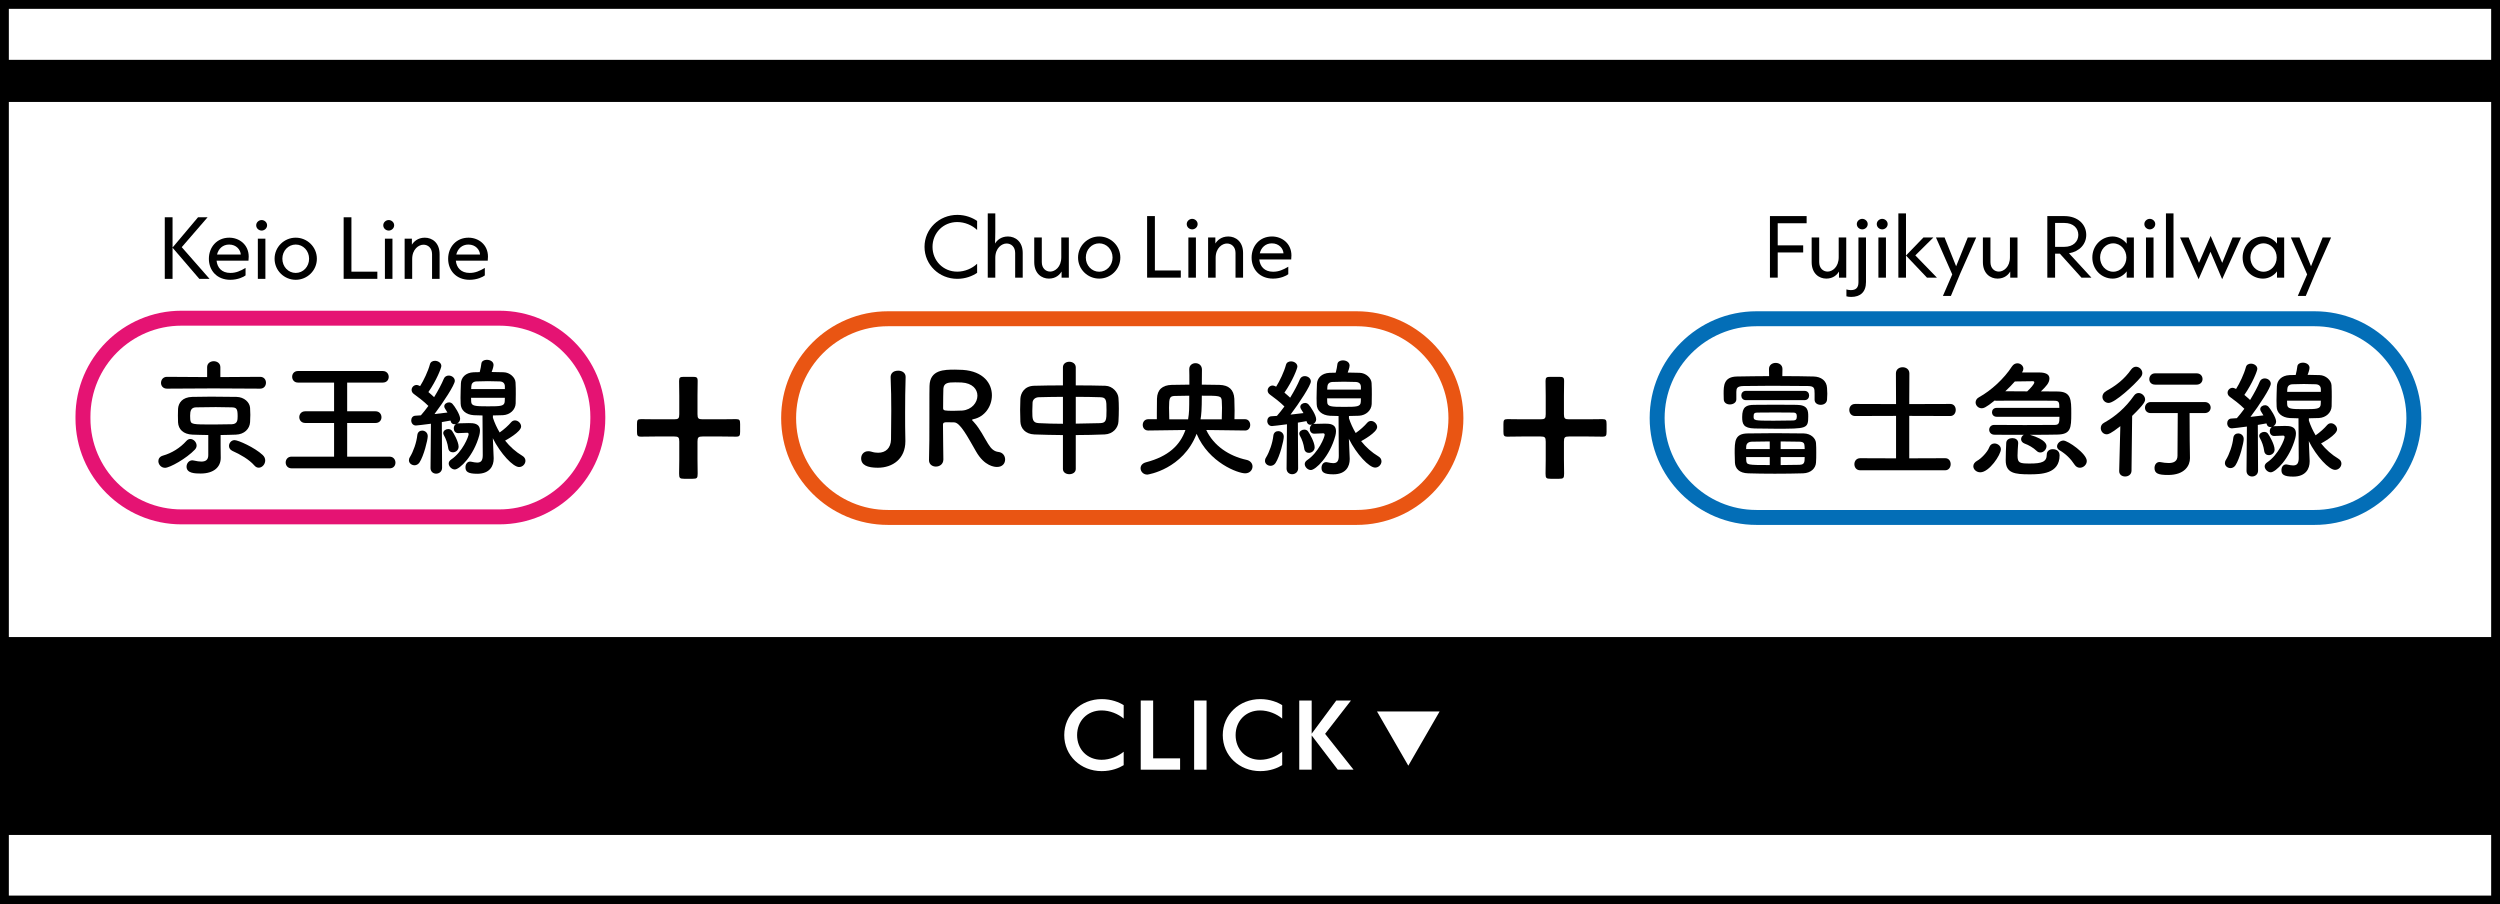<?xml version="1.0" encoding="utf-8"?>
<!-- Generator: Adobe Illustrator 29.6.0, SVG Export Plug-In . SVG Version: 9.03 Build 0)  -->
<svg version="1.1" id="レイヤー_1" xmlns="http://www.w3.org/2000/svg" xmlns:xlink="http://www.w3.org/1999/xlink" x="0px"
	 y="0px" viewBox="0 0 334.462 120.998" style="enable-background:new 0 0 334.462 120.998;" xml:space="preserve">
<rect x="0" y="0" width="334.462" height="120.998" fill="#333333" stroke="none"/>
<style type="text/css">
	.ドロップシャドウ{fill:none;}
	.角を丸くする_x0020_2_x0020_pt{fill:#FFFFFF;stroke:#231815;stroke-miterlimit:10;}
	.ライブ反射_x0020_X{fill:none;}
	.ベベルソフト{fill:url(#SVGID_1_);}
	.夕暮れ{fill:#FFFFFF;}
	.木の葉_GS{fill:#FFE100;}
	.ポンパドール_GS{fill-rule:evenodd;clip-rule:evenodd;fill:#4CABE1;}
	.st0{fill:#AFC63E;}
	.st1{fill:#8582C8;}
	.st2{fill:#F07850;}
	.st3{fill:#FFC82B;}
	.st4{fill:#E95513;}
	.st5{fill:#FFD600;}
	.st6{fill:#F791A1;}
	.st7{fill:#8DC21F;}
	.st8{fill:#FFA72B;}
	.st9{fill:#F05A50;}
	.st10{fill:#FFDBB0;}
	.st11{fill:#F18E38;}
	.st12{fill:#74C21F;}
	.st13{fill:#FEDC5E;}
	.st14{fill:#ED7980;}
	.st15{fill:#62C0B4;}
	.st16{fill:#51A7DD;}
	.st17{fill:#EFC03C;}
	.st18{fill:#FFFFFF;}
	.st19{fill:#F29600;}
	.st20{fill:#036EB7;}
	.st21{fill:#EDBC32;}
	.st22{fill:#FDD23E;}
	.st23{fill-rule:evenodd;clip-rule:evenodd;fill:#036EB7;}
	.st24{fill-rule:evenodd;clip-rule:evenodd;fill:#16A6F7;}
	.st25{fill-rule:evenodd;clip-rule:evenodd;}
	.st26{fill:#E51373;}
	.st27{fill:#7D6EB7;}
	.st28{fill:#85B4E0;}
	.st29{fill:#E50012;}
	.st30{fill:#0DAC67;}
	.st31{fill:#2CB4E0;}
</style>
<linearGradient id="SVGID_1_" gradientUnits="userSpaceOnUse" x1="-1658.802" y1="-340.579" x2="-1658.094" y2="-339.872">
	<stop  offset="0" style="stop-color:#E6E7EA"/>
	<stop  offset="0.175" style="stop-color:#E2E3E6"/>
	<stop  offset="0.354" style="stop-color:#D6D7DA"/>
	<stop  offset="0.535" style="stop-color:#C1C4C5"/>
	<stop  offset="0.717" style="stop-color:#A4A8A8"/>
	<stop  offset="0.899" style="stop-color:#808584"/>
	<stop  offset="1" style="stop-color:#686E6C"/>
</linearGradient>
<g>
	<g>
		<rect x="0.59" y="0.591" class="st18" width="333.281" height="119.816"/>
		<path d="M334.462,120.998H0V0h334.462V120.998z M1.182,119.816H333.28V1.182H1.182V119.816z"/>
	</g>
	<g>
		<path d="M28.032,37.304h-1.369l-3.578-4.167v4.167h-1.04v-8.235h1.04v4.048l3.408-4.048h1.279l-3.458,3.998L28.032,37.304z"/>
		<path d="M33.243,34.875h-4.268c0.09,0.91,0.669,1.639,1.849,1.639c0.749,0,1.329-0.26,2.028-0.669v0.999
			c-0.239,0.2-1.029,0.59-2.038,0.59c-1.8,0-2.869-1.259-2.869-2.809c0-1.559,1.069-2.828,2.729-2.828
			c1.31,0,2.599,0.909,2.599,2.539C33.272,34.525,33.253,34.725,33.243,34.875z M32.213,34.056c-0.039-0.64-0.589-1.339-1.559-1.339
			c-0.85,0-1.43,0.56-1.619,1.339H32.213z"/>
		<path d="M34.275,30.138c0-0.4,0.36-0.7,0.729-0.7c0.37,0,0.729,0.3,0.729,0.7c0,0.42-0.369,0.709-0.729,0.709
			C34.636,30.847,34.275,30.558,34.275,30.138z M34.495,37.304v-5.377h1.01v5.377H34.495z"/>
		<path d="M36.735,34.615c0-1.589,1.299-2.818,2.828-2.818s2.829,1.229,2.829,2.818c0,1.589-1.3,2.818-2.829,2.818
			S36.735,36.204,36.735,34.615z M41.353,34.615c0-1.06-0.789-1.899-1.789-1.899c-0.999,0-1.789,0.839-1.789,1.899
			s0.79,1.899,1.789,1.899C40.563,36.514,41.353,35.675,41.353,34.615z"/>
		<path d="M45.975,37.304v-8.235h1.04v7.276h3.468v0.959H45.975z"/>
		<path d="M51.275,30.138c0-0.4,0.359-0.7,0.729-0.7c0.369,0,0.729,0.3,0.729,0.7c0,0.42-0.37,0.709-0.729,0.709
			C51.635,30.847,51.275,30.558,51.275,30.138z M51.495,37.304v-5.377h1.009v5.377H51.495z"/>
		<path d="M54.135,37.304v-5.377h0.97v0.81c0.24-0.39,0.779-0.939,1.729-0.939c0.969,0,1.979,0.66,1.979,2.208v3.298h-1.01v-3.298
			c0-0.83-0.539-1.269-1.149-1.269c-0.629,0-1.509,0.589-1.509,1.919v2.648H54.135z"/>
		<path d="M65.252,34.875h-4.268c0.09,0.91,0.67,1.639,1.849,1.639c0.75,0,1.33-0.26,2.029-0.669v0.999
			c-0.24,0.2-1.029,0.59-2.039,0.59c-1.799,0-2.868-1.259-2.868-2.809c0-1.559,1.069-2.828,2.729-2.828
			c1.31,0,2.599,0.909,2.599,2.539C65.282,34.525,65.262,34.725,65.252,34.875z M64.223,34.056c-0.04-0.64-0.59-1.339-1.56-1.339
			c-0.85,0-1.429,0.56-1.619,1.339H64.223z"/>
	</g>
	<g>
		<g>
			<path d="M22.086,62.586c-0.544,0-0.9-0.459-0.9-0.9c0-0.307,0.187-0.612,0.611-0.731c1.19-0.34,2.295-1.02,3.146-1.972
				c0.152-0.17,0.34-0.255,0.51-0.255c0.441,0,0.85,0.425,0.85,0.884c0,0.17-0.068,0.357-0.221,0.527
				C24.925,61.363,22.698,62.586,22.086,62.586z M28.562,51.962l-6.222,0.034c-0.544,0-0.799-0.391-0.799-0.765
				c0-0.408,0.272-0.816,0.799-0.816l5.372,0.034v-1.326c0-0.526,0.441-0.799,0.884-0.799c0.441,0,0.884,0.272,0.884,0.799v1.326
				l5.32-0.034c0.527,0,0.782,0.392,0.782,0.782c0,0.408-0.255,0.799-0.782,0.799L28.562,51.962z M29.531,61.227
				c0,0.017,0,0.017,0,0.033c0,1.225-0.935,2.091-2.686,2.091c-0.73,0-1.887-0.017-1.887-0.918c0-0.425,0.306-0.85,0.782-0.85
				c0.067,0,0.152,0.018,0.221,0.034c0.374,0.085,0.697,0.136,0.969,0.136c0.612,0,0.935-0.255,0.935-0.866v-2.687
				c-0.714,0-1.41-0.034-2.107-0.051c-1.241-0.051-1.887-0.714-1.938-1.648c-0.018-0.307-0.018-0.612-0.018-0.918
				c0-0.307,0-0.612,0.018-0.884c0.051-0.766,0.544-1.564,1.903-1.599c0.714-0.017,1.581-0.033,2.499-0.033
				c1.122,0,2.329,0.017,3.417,0.033c1.036,0.018,1.768,0.731,1.818,1.462c0.018,0.272,0.034,0.596,0.034,0.936
				s-0.017,0.68-0.034,0.985c-0.051,0.884-0.765,1.632-1.903,1.666c-0.681,0.017-1.36,0.051-2.04,0.051v1.479L29.531,61.227z
				 M31.792,55.685c0-0.985-0.136-1.173-0.799-1.189c-0.629-0.018-1.359-0.034-2.125-0.034c-0.918,0-1.853,0.017-2.651,0.034
				c-0.663,0.017-0.782,0.476-0.782,1.122c0,0.17,0,0.34,0.018,0.492c0.067,0.681,0.237,0.681,3.128,0.681
				c0.832,0,1.665-0.018,2.447-0.034C31.775,56.722,31.792,56.195,31.792,55.685z M34.02,62.263
				c-0.697-0.799-1.888-1.479-2.924-1.938c-0.323-0.153-0.459-0.408-0.459-0.663c0-0.391,0.306-0.781,0.748-0.781
				c0.476,0,2.686,0.985,3.756,1.988c0.238,0.221,0.34,0.476,0.34,0.731c0,0.51-0.407,0.969-0.866,0.969
				C34.41,62.57,34.206,62.485,34.02,62.263z"/>
			<path d="M39.001,62.655c-0.51,0-0.781-0.392-0.781-0.782s0.271-0.782,0.781-0.782h5.694v-4.504h-3.858
				c-0.526,0-0.799-0.392-0.799-0.782s0.272-0.782,0.799-0.782h3.858v-3.841h-4.827c-0.527,0-0.782-0.392-0.782-0.782
				c0-0.374,0.255-0.765,0.782-0.765h11.338c0.527,0,0.799,0.391,0.799,0.781c0,0.392-0.255,0.766-0.799,0.766h-4.76v3.841h3.791
				c0.526,0,0.799,0.392,0.799,0.799c0,0.374-0.255,0.766-0.799,0.766h-3.791v4.504h5.678c0.51,0,0.782,0.408,0.782,0.799
				c0,0.392-0.255,0.766-0.782,0.766H39.001z"/>
			<path d="M55.457,62.247c-0.374,0-0.748-0.271-0.748-0.663c0-0.136,0.034-0.289,0.137-0.441c0.459-0.748,0.884-1.955,0.985-2.941
				c0.051-0.407,0.34-0.595,0.646-0.595c0.374,0,0.748,0.272,0.748,0.748c0,0.51-0.527,2.635-1.105,3.519
				C55.95,62.127,55.695,62.247,55.457,62.247z M57.599,62.586l0.052-5.898c-0.867,0.119-1.904,0.238-2.006,0.238
				c-0.408,0-0.629-0.34-0.629-0.68c0-0.307,0.187-0.612,0.544-0.629c0.204-0.018,0.459-0.034,0.748-0.052
				c0.306-0.356,0.662-0.781,1.003-1.258c-0.527-0.544-1.53-1.309-1.921-1.581c-0.222-0.152-0.323-0.356-0.323-0.561
				c0-0.34,0.289-0.663,0.68-0.663c0.103,0,0.204,0.034,0.459,0.153c0.477-0.748,1.071-2.006,1.309-2.907
				c0.085-0.34,0.374-0.476,0.681-0.476c0.407,0,0.85,0.272,0.85,0.697c0,0.255-0.646,1.921-1.733,3.484
				c0.271,0.221,0.544,0.476,0.765,0.68c0.544-0.884,1.02-1.784,1.292-2.447c0.119-0.307,0.391-0.442,0.663-0.442
				c0.407,0,0.815,0.289,0.815,0.714c0,0.51-1.547,2.89-2.72,4.437c0.663-0.067,1.309-0.152,1.734-0.204
				c-0.103-0.187-0.222-0.374-0.323-0.526c-0.068-0.103-0.103-0.204-0.103-0.306c0-0.307,0.323-0.527,0.646-0.527
				c0.152,0,0.323,0.068,0.441,0.187c0.289,0.307,1.037,1.445,1.037,2.006c0,0.272-0.17,0.511-0.391,0.629
				c0.034-0.017,0.085-0.017,0.136-0.017c0.425-0.017,0.918-0.034,1.428-0.034c0.595,0,1.479,0.018,1.479,1.021
				c0,0.187-0.034,0.391-0.086,0.595c-0.747,2.787-2.651,4.589-3.28,4.589c-0.408,0-0.815-0.407-0.815-0.799
				c0-0.187,0.102-0.374,0.322-0.526c1.53-1.021,2.346-3.094,2.346-3.4c0-0.118-0.085-0.187-0.187-0.187
				c-0.103,0-1.139,0.051-1.207,0.051c-0.408,0-0.595-0.322-0.595-0.646c0-0.222,0.102-0.459,0.289-0.578
				c-0.068,0.017-0.137,0.034-0.204,0.034c-0.238,0-0.442-0.136-0.51-0.442l-0.018-0.051c-0.271,0.051-0.68,0.119-1.155,0.204
				l0.033,6.119c0,0.51-0.407,0.782-0.799,0.782c-0.374,0-0.748-0.255-0.748-0.765V62.586z M60.591,60.513
				c-0.306,0-0.578-0.171-0.629-0.578c-0.085-0.612-0.289-1.207-0.578-1.717c-0.051-0.103-0.085-0.188-0.085-0.272
				c0-0.322,0.34-0.544,0.663-0.544c0.204,0,0.391,0.068,0.51,0.238c0.188,0.255,0.884,1.444,0.884,2.125
				C61.355,60.241,60.948,60.513,60.591,60.513z M64.552,55.583c-0.392,0-0.782-0.018-1.156-0.034
				c-1.071-0.068-1.751-0.68-1.768-1.547c-0.018-0.272-0.018-0.527-0.018-0.799c0-0.646,0.034-1.292,0.052-1.921
				c0.033-0.748,0.595-1.428,1.699-1.479c0.272-0.018,0.544-0.018,0.816-0.018c0.102-0.374,0.187-0.833,0.221-1.139
				c0.034-0.34,0.374-0.51,0.73-0.51c0.442,0,0.901,0.237,0.901,0.696c0,0.068-0.017,0.323-0.255,0.936
				c0.526,0,1.054,0.017,1.598,0.034c0.833,0.017,1.563,0.696,1.598,1.359c0.034,0.51,0.034,1.037,0.034,1.563
				c0,0.442,0,0.867-0.017,1.259c-0.034,0.832-0.748,1.513-1.7,1.563c-0.459,0.017-0.9,0.034-1.343,0.034v0.306
				c0.221,0.68,0.527,1.343,0.901,1.972c0.577-0.391,1.189-0.952,1.546-1.377c0.153-0.17,0.323-0.237,0.511-0.237
				c0.407,0,0.815,0.391,0.815,0.815c0,0.731-2.022,1.819-2.142,1.887c0.646,0.816,1.428,1.513,2.312,2.04
				c0.289,0.17,0.408,0.408,0.408,0.663c0,0.408-0.357,0.833-0.85,0.833c-0.799,0-2.482-1.785-3.519-3.859l0.017,0.204l0.102,2.431
				c0,0.034,0,0.085,0,0.119c0,0.901-0.476,2.006-2.192,2.006c-1.292,0-1.581-0.306-1.581-0.867c0-0.391,0.222-0.765,0.629-0.765
				c0.034,0,0.085,0,0.136,0.018c0.307,0.067,0.578,0.118,0.8,0.118c0.459,0,0.747-0.203,0.747-0.985L64.552,55.583z M63.021,53.22
				c0,0.17,0.017,0.357,0.017,0.51c0.018,0.596,0.527,0.63,2.244,0.63s2.21-0.018,2.244-0.663c0-0.153,0.017-0.307,0.017-0.477
				H63.021z M67.543,51.657c-0.017-0.374-0.238-0.612-0.696-0.629c-0.545-0.018-1.071-0.034-1.581-0.034s-1.021,0.017-1.513,0.034
				c-0.511,0.017-0.681,0.323-0.697,0.646c0,0.119-0.018,0.238-0.018,0.374h4.505V51.657z"/>
		</g>
	</g>
	<path class="st26" d="M66.801,70.151H24.277c-7.817,0-14.178-6.36-14.178-14.179v-0.224c0-7.818,6.36-14.178,14.178-14.178h42.523
		c7.818,0,14.179,6.36,14.179,14.178v0.224C80.979,63.791,74.619,70.151,66.801,70.151z M24.277,43.57
		c-6.715,0-12.178,5.463-12.178,12.178v0.224c0,6.715,5.463,12.179,12.178,12.179h42.523c6.716,0,12.179-5.463,12.179-12.179v-0.224
		c0-6.715-5.463-12.178-12.179-12.178H24.277z"/>
	<g>
		<path d="M123.687,33.026c0-2.399,1.959-4.278,4.388-4.278c1.09,0,2.029,0.38,2.648,0.81v1.209c-0.659-0.64-1.659-1.06-2.658-1.06
			c-1.889,0-3.309,1.469-3.309,3.318s1.42,3.318,3.309,3.318c1.02,0,1.999-0.43,2.658-1.059v1.219c-0.64,0.43-1.559,0.8-2.658,0.8
			C125.646,37.304,123.687,35.424,123.687,33.026z"/>
		<path d="M132.146,37.144v-8.595h1.01v2.469c0,0.54-0.021,1.049-0.04,1.569c0.24-0.399,0.779-0.949,1.729-0.949
			c0.969,0,1.979,0.66,1.979,2.208v3.298h-1.01v-3.298c0-0.83-0.539-1.269-1.149-1.269c-0.629,0-1.509,0.589-1.509,1.919v2.648
			H132.146z"/>
		<path d="M138.366,35.064v-3.298h1.01v3.298c0,0.83,0.529,1.27,1.129,1.27c0.62,0,1.479-0.59,1.479-1.919v-2.648h1.01v5.377h-0.97
			v-0.81c-0.24,0.39-0.75,0.939-1.699,0.939S138.366,36.614,138.366,35.064z"/>
		<path d="M144.227,34.455c0-1.589,1.299-2.818,2.828-2.818s2.829,1.229,2.829,2.818c0,1.589-1.3,2.818-2.829,2.818
			S144.227,36.044,144.227,34.455z M148.844,34.455c0-1.06-0.789-1.899-1.789-1.899c-0.999,0-1.789,0.839-1.789,1.899
			s0.79,1.899,1.789,1.899C148.055,36.354,148.844,35.515,148.844,34.455z"/>
		<path d="M153.466,37.144v-8.235h1.04v7.276h3.468v0.959H153.466z"/>
		<path d="M158.767,29.978c0-0.4,0.359-0.7,0.729-0.7c0.369,0,0.729,0.3,0.729,0.7c0,0.42-0.37,0.709-0.729,0.709
			C159.126,30.687,158.767,30.397,158.767,29.978z M158.986,37.144v-5.377h1.009v5.377H158.986z"/>
		<path d="M161.626,37.144v-5.377h0.97v0.81c0.24-0.39,0.779-0.939,1.729-0.939c0.969,0,1.979,0.66,1.979,2.208v3.298h-1.01v-3.298
			c0-0.83-0.539-1.269-1.149-1.269c-0.629,0-1.509,0.589-1.509,1.919v2.648H161.626z"/>
		<path d="M172.743,34.715h-4.268c0.09,0.91,0.67,1.639,1.849,1.639c0.75,0,1.33-0.26,2.029-0.669v0.999
			c-0.24,0.2-1.029,0.59-2.039,0.59c-1.799,0-2.868-1.259-2.868-2.809c0-1.559,1.069-2.828,2.729-2.828
			c1.31,0,2.599,0.909,2.599,2.539C172.773,34.365,172.753,34.565,172.743,34.715z M171.714,33.896
			c-0.04-0.64-0.59-1.339-1.56-1.339c-0.85,0-1.429,0.56-1.619,1.339H171.714z"/>
	</g>
	<g>
		<path d="M236.792,37.144v-8.235h4.907v0.959h-3.868v2.958h3.408v0.949h-3.408v3.368H236.792z"/>
		<path d="M242.372,35.064v-3.298h1.009v3.298c0,0.83,0.53,1.27,1.13,1.27c0.619,0,1.479-0.59,1.479-1.919v-2.648h1.009v5.377
			h-0.969v-0.81c-0.24,0.39-0.75,0.939-1.699,0.939C243.381,37.273,242.372,36.614,242.372,35.064z"/>
		<path d="M247.022,39.642v-0.919c0.18,0.05,0.39,0.09,0.59,0.09c0.68,0,1.02-0.32,1.02-1.049v-5.997h1.009v5.967
			c0,1.359-0.779,1.989-1.979,1.989C247.442,39.722,247.212,39.702,247.022,39.642z M248.412,29.978c0-0.4,0.359-0.7,0.729-0.7
			c0.369,0,0.729,0.3,0.729,0.7c0,0.42-0.36,0.709-0.729,0.709C248.771,30.687,248.412,30.397,248.412,29.978z"/>
		<path d="M251.082,29.978c0-0.4,0.359-0.7,0.729-0.7c0.369,0,0.729,0.3,0.729,0.7c0,0.42-0.37,0.709-0.729,0.709
			C251.441,30.687,251.082,30.397,251.082,29.978z M251.302,37.144v-5.377h1.009v5.377H251.302z"/>
		<path d="M253.972,37.144v-8.595h1.02v8.595H253.972z M257.799,37.144l-2.808-2.958l2.338-2.418h1.33l-2.419,2.398l2.889,2.979
			H257.799z"/>
		<path d="M259.932,39.592l1.249-2.878l-2.179-4.947h1.149l1.549,3.858l1.56-3.858h1.129l-2.118,4.777l-1.27,3.048H259.932z"/>
		<path d="M265.281,35.064v-3.298h1.01v3.298c0,0.83,0.529,1.27,1.129,1.27c0.62,0,1.479-0.59,1.479-1.919v-2.648h1.01v5.377h-0.97
			v-0.81c-0.24,0.39-0.75,0.939-1.699,0.939S265.281,36.614,265.281,35.064z"/>
		<path d="M279.798,37.144h-1.329l-2.889-3.208h-0.64v3.208h-1.039v-8.235h2.278c1.81,0,2.929,1.109,2.929,2.519
			c0,1.229-0.899,2.219-2.309,2.458L279.798,37.144z M274.94,29.828v3.198h1.229c1.22,0,1.879-0.74,1.879-1.599
			c0-0.879-0.649-1.599-1.879-1.599H274.94z"/>
		<path d="M279.921,34.455c0-1.589,1.21-2.818,2.729-2.818c0.75,0,1.489,0.43,1.869,0.969v-0.839h0.96v5.377h-0.96v-0.839
			c-0.38,0.54-1.109,0.969-1.869,0.969C281.131,37.273,279.921,36.044,279.921,34.455z M284.479,34.455
			c0-1.02-0.76-1.899-1.759-1.899c-1.01,0-1.759,0.87-1.759,1.899s0.749,1.899,1.759,1.899
			C283.719,36.354,284.479,35.475,284.479,34.455z"/>
		<path d="M286.881,29.978c0-0.4,0.36-0.7,0.729-0.7c0.37,0,0.729,0.3,0.729,0.7c0,0.42-0.369,0.709-0.729,0.709
			C287.241,30.687,286.881,30.397,286.881,29.978z M287.101,37.144v-5.377h1.01v5.377H287.101z"/>
		<path d="M289.771,37.144v-8.595h1.01v8.595H289.771z"/>
		<path d="M291.661,31.767h1.14l1.389,3.398l1.56-3.598l1.549,3.598l1.39-3.398h1.129l-2.528,5.587l-1.56-3.668l-1.589,3.668
			L291.661,31.767z"/>
		<path d="M300.03,34.455c0-1.589,1.21-2.818,2.729-2.818c0.75,0,1.489,0.43,1.869,0.969v-0.839h0.96v5.377h-0.96v-0.839
			c-0.38,0.54-1.109,0.969-1.869,0.969C301.24,37.273,300.03,36.044,300.03,34.455z M304.588,34.455c0-1.02-0.76-1.899-1.759-1.899
			c-1.01,0-1.759,0.87-1.759,1.899s0.749,1.899,1.759,1.899C303.828,36.354,304.588,35.475,304.588,34.455z"/>
		<path d="M307.41,39.592l1.25-2.878l-2.179-4.947h1.149l1.549,3.858l1.559-3.858h1.13l-2.119,4.777l-1.27,3.048H307.41z"/>
	</g>
	<rect x="0.59" y="8.006" width="333.281" height="5.633"/>
	<rect x="0.59" y="85.228" width="333.281" height="26.476"/>
	<g>
		<g>
			<path d="M209.232,61.522c0,0.621,0.022,1.564,0.022,1.84c0,0.598-0.092,0.69-0.666,0.69h-1.15c-0.574,0-0.667-0.093-0.667-0.69
				c0-0.229,0.023-1.219,0.023-1.84v-2.438c0-0.574-0.115-0.689-0.689-0.689h-2.438c-0.713,0-1.679,0.023-1.979,0.023
				c-0.482,0-0.552-0.139-0.552-0.667V56.74c0-0.529,0.069-0.667,0.552-0.667c0.3,0,1.266,0.022,1.979,0.022h2.438
				c0.574,0,0.689-0.114,0.689-0.689v-2.461c0-0.712-0.023-1.678-0.023-1.978c0-0.482,0.139-0.552,0.667-0.552h1.15
				c0.528,0,0.666,0.069,0.666,0.552c0,0.3-0.022,1.266-0.022,1.978v2.461c0,0.575,0.115,0.689,0.689,0.689h2.483
				c0.713,0,1.679-0.022,1.978-0.022c0.483,0,0.553,0.138,0.553,0.667v1.012c0,0.528-0.069,0.667-0.553,0.667
				c-0.299,0-1.265-0.023-1.978-0.023h-2.483c-0.574,0-0.689,0.115-0.689,0.689V61.522z"/>
		</g>
	</g>
	<g>
		<g>
			<path d="M93.315,61.522c0,0.621,0.022,1.564,0.022,1.84c0,0.598-0.092,0.69-0.666,0.69h-1.15c-0.574,0-0.667-0.093-0.667-0.69
				c0-0.229,0.023-1.219,0.023-1.84v-2.438c0-0.574-0.115-0.689-0.689-0.689h-2.438c-0.713,0-1.679,0.023-1.979,0.023
				c-0.482,0-0.552-0.139-0.552-0.667V56.74c0-0.529,0.069-0.667,0.552-0.667c0.3,0,1.266,0.022,1.979,0.022h2.438
				c0.574,0,0.689-0.114,0.689-0.689v-2.461c0-0.712-0.023-1.678-0.023-1.978c0-0.482,0.139-0.552,0.667-0.552h1.15
				c0.528,0,0.666,0.069,0.666,0.552c0,0.3-0.022,1.266-0.022,1.978v2.461c0,0.575,0.115,0.689,0.689,0.689h2.483
				c0.713,0,1.679-0.022,1.978-0.022c0.483,0,0.553,0.138,0.553,0.667v1.012c0,0.528-0.069,0.667-0.553,0.667
				c-0.299,0-1.265-0.023-1.978-0.023h-2.483c-0.574,0-0.689,0.115-0.689,0.689V61.522z"/>
		</g>
	</g>
	<g>
		<g>
			<path d="M119.238,54.977c0-1.513-0.018-2.991-0.085-4.487c-0.018-0.441,0.255-0.9,1.02-0.9c0.493,0,0.986,0.271,0.986,0.833
				c0,0.017,0,0.017,0,0.033c-0.052,1.564-0.068,3.146-0.068,4.794c0,1.173,0,2.396,0.034,3.672c0,0.034,0,0.085,0,0.119
				c0,2.328-1.683,3.535-3.688,3.535c-1.395,0-2.228-0.356-2.228-1.258c0-0.493,0.341-0.952,0.952-0.952
				c0.136,0,0.289,0.018,0.442,0.068c0.306,0.102,0.611,0.136,0.884,0.136c1.003,0,1.683-0.611,1.717-1.768
				C119.221,57.476,119.238,56.218,119.238,54.977z"/>
			<path d="M127.653,56.507c-0.221,0-0.612-0.017-0.936-0.017c-0.322,0-0.561,0.017-0.561,0.322c0,1.275,0.051,4.062,0.051,4.675
				c-0.017,0.629-0.51,0.935-1.003,0.935c-0.459,0-0.918-0.288-0.918-0.85c0-0.017,0-0.017,0-0.034
				c0.052-1.58,0.052-3.604,0.052-5.474c0-3.671,0-3.739,0.017-4.437c0.051-2.176,1.989-2.176,3.417-2.176
				c0.391,0,0.781,0.018,1.036,0.034c2.754,0.188,3.893,1.802,3.893,3.4c0,1.461-0.951,2.89-2.481,3.195
				c-0.119,0.034-0.17,0.051-0.17,0.102c0,0.068,0.119,0.153,0.238,0.289c0.833,0.918,1.309,1.955,1.903,2.907
				c0.425,0.696,0.816,1.02,1.395,1.088c0.577,0.067,0.884,0.526,0.884,1.003c0,0.51-0.34,1.003-1.088,1.003
				c-0.272,0-1.666-0.052-2.822-2.108C129.472,58.479,128.469,56.523,127.653,56.507z M130.764,52.938
				c0-0.851-0.646-1.683-2.125-1.768c-0.221-0.018-0.526-0.018-0.85-0.018c-0.918,0-1.53,0.051-1.581,0.85
				c-0.034,0.408-0.017,1.615-0.034,2.602c0,0.34,0.222,0.356,1.411,0.356c0.425,0,0.867-0.017,1.173-0.034
				C130.016,54.807,130.764,53.855,130.764,52.938z"/>
			<path d="M142.204,58.207c-1.326-0.018-2.635-0.034-3.824-0.085c-1.207-0.052-1.836-0.816-1.87-1.717
				c-0.017-0.527-0.034-1.055-0.034-1.581c0-0.51,0.018-1.003,0.034-1.462c0.034-0.731,0.51-1.717,1.836-1.751
				c1.173-0.034,2.499-0.051,3.858-0.051v-2.414c0-0.493,0.425-0.748,0.85-0.748s0.867,0.255,0.867,0.748v2.414
				c1.377,0,2.736,0.017,3.961,0.051c1.003,0.034,1.699,0.918,1.751,1.615c0.033,0.407,0.051,0.918,0.051,1.444
				c0,0.595-0.018,1.207-0.051,1.717c-0.034,0.851-0.731,1.683-1.836,1.734c-1.241,0.051-2.55,0.085-3.876,0.085v4.538
				c0,0.459-0.425,0.697-0.867,0.697c-0.425,0-0.85-0.238-0.85-0.697V58.207z M142.204,53.09c-1.189,0-2.312,0.034-3.229,0.052
				c-0.544,0.017-0.816,0.374-0.833,0.714c-0.018,0.322-0.034,0.73-0.034,1.121c0,1.071,0,1.599,0.884,1.633
				c0.952,0.051,2.057,0.085,3.213,0.085V53.09z M143.921,56.677c1.139-0.017,2.261-0.034,3.264-0.067
				c0.816-0.034,0.85-0.408,0.85-1.734c0-1.377-0.033-1.717-0.866-1.733c-0.936-0.034-2.074-0.052-3.247-0.052V56.677z"/>
			<path d="M166.564,57.595l-5.185-0.068c0.986,2.108,3.043,3.485,5.389,3.995c0.544,0.119,0.799,0.51,0.799,0.884
				c0,0.459-0.357,0.918-0.986,0.918c-0.935,0-4.844-1.394-6.493-5.286c-1.836,4.726-6.493,5.456-6.595,5.456
				c-0.545,0-0.901-0.425-0.901-0.85c0-0.34,0.221-0.663,0.73-0.799c2.992-0.782,4.556-2.278,5.27-4.318l-4.963,0.068h-0.018
				c-0.492,0-0.73-0.374-0.73-0.748c0-0.391,0.255-0.765,0.748-0.765h1.139c0-0.238,0-0.527,0-0.816c0-0.696,0-1.444,0.017-1.92
				c0.034-1.225,0.731-1.819,1.973-1.854c0.765-0.017,1.563-0.034,2.362-0.034c0-0.935,0-1.768-0.017-2.022c0-0.017,0-0.034,0-0.051
				c0-0.527,0.425-0.799,0.832-0.799c0.442,0,0.867,0.289,0.867,0.866c0,0.238-0.017,1.071-0.017,2.006
				c0.799,0,1.598,0.018,2.362,0.034c1.241,0.034,1.921,0.629,1.989,1.854c0.017,0.391,0.034,0.969,0.034,1.563
				c0,0.408-0.018,0.833-0.018,1.173h1.411c0.459,0,0.697,0.391,0.697,0.765s-0.222,0.748-0.681,0.748H166.564z M158.949,56.099
				c0.153-0.951,0.153-1.292,0.153-3.161c-0.663,0-1.326,0.017-1.955,0.034c-0.646,0.033-0.748,0.237-0.748,1.58
				c0,0.527,0.017,1.071,0.034,1.547H158.949z M163.454,56.099c0.017-0.476,0.033-1.02,0.033-1.547c0-0.34-0.017-0.663-0.033-0.935
				c-0.052-0.68-0.289-0.68-2.669-0.68c0,1.869-0.068,2.566-0.17,3.161H163.454z"/>
			<path d="M169.982,62.32c-0.374,0-0.748-0.271-0.748-0.663c0-0.136,0.034-0.289,0.137-0.441c0.459-0.748,0.884-1.955,0.985-2.941
				c0.051-0.407,0.34-0.595,0.646-0.595c0.374,0,0.748,0.272,0.748,0.748c0,0.51-0.527,2.635-1.105,3.519
				C170.476,62.201,170.221,62.32,169.982,62.32z M172.124,62.66l0.052-5.898C171.309,56.881,170.271,57,170.17,57
				c-0.408,0-0.629-0.34-0.629-0.68c0-0.307,0.187-0.612,0.544-0.629c0.204-0.018,0.459-0.034,0.748-0.052
				c0.306-0.356,0.662-0.781,1.003-1.258c-0.527-0.544-1.53-1.309-1.921-1.581c-0.222-0.152-0.323-0.356-0.323-0.561
				c0-0.34,0.289-0.663,0.68-0.663c0.103,0,0.204,0.034,0.459,0.153c0.477-0.748,1.071-2.006,1.309-2.907
				c0.085-0.34,0.374-0.476,0.681-0.476c0.407,0,0.85,0.272,0.85,0.697c0,0.255-0.646,1.921-1.733,3.484
				c0.271,0.221,0.544,0.476,0.765,0.68c0.544-0.884,1.02-1.784,1.292-2.447c0.119-0.307,0.391-0.442,0.663-0.442
				c0.407,0,0.815,0.289,0.815,0.714c0,0.51-1.547,2.89-2.72,4.437c0.663-0.067,1.309-0.152,1.734-0.204
				c-0.103-0.187-0.222-0.374-0.323-0.526c-0.068-0.103-0.103-0.204-0.103-0.306c0-0.307,0.323-0.527,0.646-0.527
				c0.152,0,0.323,0.068,0.441,0.187c0.289,0.307,1.037,1.445,1.037,2.006c0,0.272-0.17,0.511-0.391,0.629
				c0.034-0.017,0.085-0.017,0.136-0.017c0.425-0.017,0.918-0.034,1.428-0.034c0.595,0,1.479,0.018,1.479,1.021
				c0,0.187-0.034,0.391-0.086,0.595c-0.747,2.787-2.651,4.589-3.28,4.589c-0.408,0-0.815-0.407-0.815-0.799
				c0-0.187,0.102-0.374,0.322-0.526c1.53-1.021,2.346-3.094,2.346-3.4c0-0.118-0.085-0.187-0.187-0.187
				c-0.103,0-1.139,0.051-1.207,0.051c-0.408,0-0.595-0.322-0.595-0.646c0-0.222,0.102-0.459,0.289-0.578
				c-0.068,0.017-0.137,0.034-0.204,0.034c-0.238,0-0.442-0.136-0.51-0.442l-0.018-0.051c-0.271,0.051-0.68,0.119-1.155,0.204
				l0.033,6.119c0,0.51-0.407,0.782-0.799,0.782c-0.374,0-0.748-0.255-0.748-0.765V62.66z M175.116,60.587
				c-0.306,0-0.578-0.171-0.629-0.578c-0.085-0.612-0.289-1.207-0.578-1.717c-0.051-0.103-0.085-0.188-0.085-0.272
				c0-0.322,0.34-0.544,0.663-0.544c0.204,0,0.391,0.068,0.51,0.238c0.188,0.255,0.884,1.444,0.884,2.125
				C175.881,60.314,175.474,60.587,175.116,60.587z M179.077,55.657c-0.392,0-0.782-0.018-1.156-0.034
				c-1.071-0.068-1.751-0.68-1.768-1.547c-0.018-0.272-0.018-0.527-0.018-0.799c0-0.646,0.034-1.292,0.052-1.921
				c0.033-0.748,0.595-1.428,1.699-1.479c0.272-0.018,0.544-0.018,0.816-0.018c0.102-0.374,0.187-0.833,0.221-1.139
				c0.034-0.34,0.374-0.51,0.73-0.51c0.442,0,0.901,0.237,0.901,0.696c0,0.068-0.017,0.323-0.255,0.936
				c0.526,0,1.054,0.017,1.598,0.034c0.833,0.017,1.563,0.696,1.598,1.359c0.034,0.51,0.034,1.037,0.034,1.563
				c0,0.442,0,0.867-0.017,1.259c-0.034,0.832-0.748,1.513-1.7,1.563c-0.459,0.017-0.9,0.034-1.343,0.034v0.306
				c0.221,0.68,0.527,1.343,0.901,1.972c0.577-0.391,1.189-0.952,1.546-1.377c0.153-0.17,0.323-0.237,0.511-0.237
				c0.407,0,0.815,0.391,0.815,0.815c0,0.731-2.022,1.819-2.142,1.887c0.646,0.816,1.428,1.513,2.312,2.04
				c0.289,0.17,0.408,0.408,0.408,0.663c0,0.408-0.357,0.833-0.85,0.833c-0.799,0-2.482-1.785-3.519-3.859l0.017,0.204l0.102,2.431
				c0,0.034,0,0.085,0,0.119c0,0.901-0.476,2.006-2.192,2.006c-1.292,0-1.581-0.306-1.581-0.867c0-0.391,0.222-0.765,0.629-0.765
				c0.034,0,0.085,0,0.136,0.018c0.307,0.067,0.578,0.118,0.8,0.118c0.459,0,0.747-0.203,0.747-0.985L179.077,55.657z
				 M177.547,53.294c0,0.17,0.017,0.357,0.017,0.51c0.018,0.596,0.527,0.63,2.244,0.63s2.21-0.018,2.244-0.663
				c0-0.153,0.017-0.307,0.017-0.477H177.547z M182.068,51.73c-0.017-0.374-0.238-0.612-0.696-0.629
				c-0.545-0.018-1.071-0.034-1.581-0.034s-1.021,0.017-1.513,0.034c-0.511,0.017-0.681,0.323-0.697,0.646
				c0,0.119-0.018,0.238-0.018,0.374h4.505V51.73z"/>
		</g>
	</g>
	<g>
		<path d="M242.766,53.464c0-0.238,0-0.544,0-0.799c0-0.765-0.052-1.003-0.901-1.02c-1.359-0.018-3.128-0.034-4.827-0.034
			c-1.395,0-2.754,0.017-3.791,0.034c-0.918,0.017-0.935,0.356-0.952,0.781c0,0,0,0,0,0.986v0.017c0,0.442-0.441,0.68-0.866,0.68
			c-0.408,0-0.816-0.221-0.816-0.696c0-0.221-0.017-0.493-0.017-0.748c0-1.037,0-2.277,1.818-2.295
			c1.326-0.017,2.788-0.051,4.267-0.051l-0.017-0.935v-0.018c0-0.544,0.441-0.815,0.9-0.815c0.442,0,0.901,0.271,0.901,0.815v0.018
			l-0.018,0.935c1.445,0,2.873,0.017,4.165,0.051c1.037,0.018,1.768,0.578,1.818,1.53c0.018,0.221,0.034,0.492,0.034,0.781
			c0,0.272-0.017,0.562-0.034,0.782c-0.033,0.476-0.441,0.697-0.85,0.697s-0.815-0.222-0.815-0.681V53.464z M241.219,63.324
			c-1.105,0.033-2.448,0.051-3.774,0.051c-1.309,0-2.583-0.018-3.569-0.051c-1.173-0.034-1.717-0.612-1.768-1.411
			c-0.017-0.425-0.034-0.867-0.034-1.309c0-1.547,0-2.601,1.751-2.618c1.037-0.017,2.329-0.034,3.638-0.034
			c1.326,0,2.686,0.018,3.842,0.034c0.985,0.018,1.598,0.663,1.648,1.275c0.034,0.391,0.034,0.85,0.034,1.309
			c0,0.476,0,0.935-0.034,1.326C242.901,62.643,242.289,63.29,241.219,63.324z M233.569,53.533c-0.408,0-0.612-0.307-0.612-0.629
			c0-0.307,0.204-0.612,0.612-0.612h7.854c0.407,0,0.611,0.306,0.611,0.612c0,0.322-0.204,0.629-0.611,0.629H233.569z
			 M237.547,54.144c1.003,0,2.022,0,2.839,0.018c1.513,0.017,1.529,0.815,1.529,1.563c0,1.632-0.221,1.632-4.334,1.632
			c-1.021,0-2.023-0.017-2.839-0.034c-1.513-0.034-1.666-0.611-1.666-1.529c0-1.36,0.527-1.632,1.649-1.632
			C235.524,54.144,236.527,54.144,237.547,54.144z M236.765,59.057c-0.866,0-1.699,0.017-2.396,0.034
			c-0.527,0.017-0.73,0.306-0.748,0.611c0,0.119-0.017,0.255-0.017,0.374h3.161V59.057z M236.765,61.148h-3.161
			c0,0.152,0,0.306,0.017,0.441c0.051,0.612,0.136,0.629,3.145,0.629V61.148z M240.386,55.742c0-0.322-0.051-0.544-0.493-0.544
			c-0.646-0.017-1.513-0.017-2.38-0.017s-1.733,0-2.431,0.017c-0.374,0-0.442,0.153-0.459,0.307
			c-0.017,0.067-0.017,0.152-0.017,0.221c0,0.527,0.051,0.561,2.668,0.561c0.952,0,1.921-0.017,2.635-0.033
			C240.216,56.235,240.386,56.133,240.386,55.742z M241.439,60.077c0-0.136-0.017-0.271-0.017-0.391
			c-0.018-0.374-0.119-0.578-0.681-0.595c-0.73-0.018-1.614-0.034-2.516-0.034v1.02H241.439z M238.227,61.148v1.07
			c0.901,0,1.802-0.017,2.533-0.034c0.441-0.017,0.629-0.17,0.663-0.611c0-0.136,0.017-0.272,0.017-0.425H238.227z"/>
		<path d="M248.869,62.916c-0.526,0-0.781-0.408-0.781-0.816c0-0.391,0.255-0.799,0.781-0.799l4.794,0.018V55.64l-5.474,0.017
			c-0.527,0-0.782-0.407-0.782-0.815c0-0.391,0.255-0.799,0.782-0.799l5.474,0.017l-0.018-4.097c0-0.561,0.442-0.833,0.901-0.833
			c0.442,0,0.9,0.272,0.9,0.833l-0.017,4.097l5.49-0.017c0.493,0,0.731,0.391,0.731,0.799s-0.255,0.815-0.731,0.815l-5.49-0.017
			v5.678l4.811-0.018c0.493,0,0.73,0.392,0.73,0.799c0,0.408-0.255,0.816-0.73,0.816H248.869z"/>
		<path d="M264,62.372c0-0.272,0.17-0.544,0.544-0.748c0.459-0.238,1.359-1.139,1.58-1.768c0.137-0.374,0.408-0.527,0.714-0.527
			c0.408,0,0.851,0.323,0.851,0.765c0,0.748-1.564,3.094-2.754,3.094C264.407,63.187,264,62.796,264,62.372z M267.127,55.759
			c-0.425,0-0.629-0.306-0.629-0.595c0-0.307,0.204-0.596,0.629-0.596h8.381c0-0.696-0.018-0.951-0.629-0.951
			c-0.748-0.018-2.329-0.018-3.91-0.018s-3.128,0-3.824,0.018c-0.103,0-0.204,0-0.289-0.034c-1.207,0.985-1.513,1.037-1.734,1.037
			c-0.476,0-0.815-0.392-0.815-0.782c0-0.255,0.136-0.527,0.459-0.697c1.614-0.884,3.365-2.498,4.402-4.113
			c0.204-0.306,0.476-0.425,0.731-0.425c0.407,0,0.799,0.323,0.799,0.73c0,0.137-0.052,0.289-0.153,0.442l-0.017,0.051
			c0.714,0,1.563,0,2.091,0c0.526,0,1.563,0,1.563,0.816c0,0.577-0.442,1.054-1.139,1.717l2.21,0.017
			c1.853,0,1.853,1.088,1.853,2.94c0,1.938-0.051,2.788-1.853,2.822c-0.715,0.017-2.143,0.034-3.672,0.034
			c2.158,0.646,2.21,1.325,2.21,1.513c0,0.441-0.392,0.85-0.816,0.85c-0.17,0-0.34-0.051-0.493-0.204
			c-0.459-0.441-1.088-0.799-1.614-0.985c-0.323-0.119-0.477-0.357-0.477-0.596c0-0.221,0.137-0.459,0.357-0.577
			c-1.632,0-3.229,0-3.927-0.018c-0.459,0-0.697-0.34-0.697-0.663c0-0.322,0.238-0.646,0.663-0.646h0.018
			c0.714,0,2.413,0.017,4.097,0.017c1.683,0,3.349-0.017,3.978-0.017c0.561,0,0.646-0.221,0.646-1.088H267.127z M272.159,51.153
			c0-0.103-0.068-0.153-0.222-0.153c-0.17,0-1.394,0.018-2.38,0.034c-0.407,0.459-0.815,0.884-1.274,1.309
			c0.815,0,1.87,0.018,2.924,0.018C271.648,51.952,272.159,51.39,272.159,51.153z M270,59.294c-0.034,0.596-0.085,1.173-0.085,1.649
			c0,1.02,0.306,1.07,1.683,1.07c1.581,0,2.227-0.237,2.227-1.189c0-0.493,0.392-0.731,0.799-0.731c0.8,0,0.918,0.578,0.918,0.816
			c0,2.499-2.481,2.55-4.028,2.55c-1.921,0-3.179-0.136-3.179-1.853c0-0.018,0-0.034,0-0.052c0-0.73,0.034-1.495,0.068-2.294
			c0.017-0.442,0.425-0.646,0.815-0.646c0.392,0,0.782,0.204,0.782,0.646C270,59.261,270,59.278,270,59.294z M278.261,62.576
			c-0.271,0-0.526-0.119-0.714-0.408c-0.51-0.782-1.173-1.445-2.022-1.938c-0.221-0.137-0.323-0.323-0.323-0.51
			c0-0.374,0.392-0.782,0.851-0.782c0.595,0,3.127,1.751,3.127,2.736C279.179,62.184,278.72,62.576,278.261,62.576z"/>
		<path d="M283.668,57.017c-1.325,1.037-1.632,1.088-1.818,1.088c-0.476,0-0.799-0.408-0.799-0.833c0-0.271,0.119-0.544,0.441-0.714
			c1.496-0.833,2.856-1.989,4.012-3.638c0.17-0.238,0.392-0.34,0.612-0.34c0.441,0,0.867,0.408,0.867,0.867
			c0,0.237-0.085,0.595-1.734,2.192L285.164,63c-0.017,0.493-0.441,0.748-0.85,0.748s-0.799-0.238-0.799-0.714
			c0-0.018,0-0.018,0-0.034L283.668,57.017z M282.104,53.907c-0.476,0-0.833-0.392-0.833-0.816c0-0.289,0.153-0.578,0.544-0.799
			c1.309-0.73,2.38-1.547,3.298-2.855c0.187-0.255,0.425-0.374,0.646-0.374c0.442,0,0.851,0.391,0.851,0.85
			c0,0.188-0.068,0.374-0.222,0.562C285.572,51.476,282.938,53.907,282.104,53.907z M292.983,61.267c0,0.017,0,0.017,0,0.033
			c0,0.986-0.697,2.244-2.924,2.244c-1.292,0-1.818-0.188-1.818-0.935c0-0.408,0.237-0.8,0.68-0.8c0.034,0,0.085,0.018,0.136,0.018
			c0.357,0.068,0.731,0.119,1.071,0.119c0.663,0,1.189-0.222,1.189-0.969c0-1.649,0.034-3.74,0.034-5.712h-3.604
			c-0.527,0-0.782-0.356-0.782-0.714c0-0.374,0.272-0.765,0.782-0.765h7.207c0.527,0,0.799,0.374,0.799,0.748
			c0,0.356-0.271,0.73-0.799,0.73h-2.022c0,1.309,0,2.55,0.017,3.638L292.983,61.267z M288.326,51.458
			c-0.527,0-0.782-0.356-0.782-0.73c0-0.392,0.271-0.782,0.782-0.782h5.541c0.527,0,0.799,0.374,0.799,0.765
			c0,0.374-0.271,0.748-0.799,0.748H288.326z"/>
		<path d="M298.407,62.626c-0.374,0-0.748-0.271-0.748-0.663c0-0.136,0.034-0.289,0.137-0.441c0.459-0.748,0.884-1.955,0.985-2.941
			c0.051-0.407,0.34-0.595,0.646-0.595c0.374,0,0.748,0.272,0.748,0.748c0,0.51-0.527,2.635-1.105,3.519
			C298.9,62.507,298.646,62.626,298.407,62.626z M300.55,62.966l0.051-5.898c-0.867,0.119-1.904,0.238-2.006,0.238
			c-0.408,0-0.629-0.34-0.629-0.68c0-0.307,0.187-0.612,0.544-0.629c0.204-0.018,0.459-0.034,0.748-0.052
			c0.306-0.356,0.662-0.781,1.003-1.258c-0.527-0.544-1.53-1.309-1.921-1.581c-0.222-0.152-0.323-0.356-0.323-0.561
			c0-0.34,0.289-0.663,0.68-0.663c0.103,0,0.204,0.034,0.459,0.153c0.477-0.748,1.071-2.006,1.309-2.907
			c0.086-0.34,0.374-0.476,0.681-0.476c0.407,0,0.85,0.272,0.85,0.697c0,0.255-0.646,1.921-1.733,3.484
			c0.271,0.221,0.544,0.476,0.765,0.68c0.544-0.884,1.02-1.784,1.292-2.447c0.119-0.307,0.391-0.442,0.663-0.442
			c0.407,0,0.815,0.289,0.815,0.714c0,0.51-1.547,2.89-2.72,4.437c0.663-0.067,1.309-0.152,1.734-0.204
			c-0.103-0.187-0.222-0.374-0.323-0.526c-0.068-0.103-0.103-0.204-0.103-0.306c0-0.307,0.323-0.527,0.646-0.527
			c0.152,0,0.323,0.068,0.441,0.187c0.289,0.307,1.037,1.445,1.037,2.006c0,0.272-0.17,0.511-0.391,0.629
			c0.034-0.017,0.085-0.017,0.136-0.017c0.425-0.017,0.918-0.034,1.428-0.034c0.595,0,1.479,0.018,1.479,1.021
			c0,0.187-0.034,0.391-0.085,0.595c-0.748,2.787-2.652,4.589-3.281,4.589c-0.408,0-0.815-0.407-0.815-0.799
			c0-0.187,0.102-0.374,0.322-0.526c1.53-1.021,2.346-3.094,2.346-3.4c0-0.118-0.085-0.187-0.187-0.187
			c-0.103,0-1.139,0.051-1.207,0.051c-0.408,0-0.595-0.322-0.595-0.646c0-0.222,0.102-0.459,0.289-0.578
			c-0.068,0.017-0.136,0.034-0.204,0.034c-0.238,0-0.442-0.136-0.51-0.442l-0.018-0.051c-0.271,0.051-0.68,0.119-1.155,0.204
			l0.033,6.119c0,0.51-0.407,0.782-0.799,0.782c-0.374,0-0.747-0.255-0.747-0.765V62.966z M303.541,60.893
			c-0.306,0-0.578-0.171-0.629-0.578c-0.085-0.612-0.289-1.207-0.578-1.717c-0.051-0.103-0.085-0.188-0.085-0.272
			c0-0.322,0.34-0.544,0.663-0.544c0.204,0,0.391,0.068,0.51,0.238c0.188,0.255,0.884,1.444,0.884,2.125
			C304.306,60.621,303.898,60.893,303.541,60.893z M307.502,55.963c-0.392,0-0.782-0.018-1.156-0.034
			c-1.071-0.068-1.751-0.68-1.768-1.547c-0.018-0.272-0.018-0.527-0.018-0.799c0-0.646,0.034-1.292,0.052-1.921
			c0.033-0.748,0.595-1.428,1.699-1.479c0.272-0.018,0.544-0.018,0.816-0.018c0.102-0.374,0.187-0.833,0.221-1.139
			c0.034-0.34,0.374-0.51,0.73-0.51c0.442,0,0.901,0.237,0.901,0.696c0,0.068-0.017,0.323-0.255,0.936
			c0.527,0,1.054,0.017,1.598,0.034c0.833,0.017,1.563,0.696,1.598,1.359c0.034,0.51,0.034,1.037,0.034,1.563
			c0,0.442,0,0.867-0.017,1.259c-0.034,0.832-0.748,1.513-1.7,1.563c-0.459,0.017-0.9,0.034-1.343,0.034v0.306
			c0.221,0.68,0.527,1.343,0.9,1.972c0.578-0.391,1.19-0.952,1.547-1.377c0.153-0.17,0.323-0.237,0.511-0.237
			c0.407,0,0.815,0.391,0.815,0.815c0,0.731-2.022,1.819-2.142,1.887c0.646,0.816,1.428,1.513,2.312,2.04
			c0.289,0.17,0.408,0.408,0.408,0.663c0,0.408-0.357,0.833-0.85,0.833c-0.799,0-2.482-1.785-3.519-3.859l0.017,0.204l0.102,2.431
			c0,0.034,0,0.085,0,0.119c0,0.901-0.476,2.006-2.192,2.006c-1.292,0-1.581-0.306-1.581-0.867c0-0.391,0.221-0.765,0.629-0.765
			c0.034,0,0.085,0,0.137,0.018c0.306,0.067,0.577,0.118,0.799,0.118c0.459,0,0.747-0.203,0.747-0.985L307.502,55.963z
			 M305.972,53.6c0,0.17,0.018,0.357,0.018,0.51c0.017,0.596,0.526,0.63,2.243,0.63s2.21-0.018,2.244-0.663
			c0-0.153,0.017-0.307,0.017-0.477H305.972z M310.493,52.037c-0.017-0.374-0.238-0.612-0.697-0.629
			c-0.543-0.018-1.07-0.034-1.58-0.034s-1.021,0.017-1.513,0.034c-0.511,0.017-0.681,0.323-0.697,0.646
			c0,0.119-0.017,0.238-0.017,0.374h4.504V52.037z"/>
	</g>
	<path class="st20" d="M309.649,70.225h-74.657c-7.88,0-14.291-6.411-14.291-14.291s6.411-14.291,14.291-14.291h74.657
		c7.88,0,14.29,6.411,14.29,14.291S317.529,70.225,309.649,70.225z M234.992,43.644c-6.777,0-12.291,5.514-12.291,12.291
		s5.514,12.291,12.291,12.291h74.657c6.776,0,12.29-5.514,12.29-12.291s-5.514-12.291-12.29-12.291H234.992z"/>
	<path class="st4" d="M181.49,70.225h-62.693c-7.88,0-14.291-6.411-14.291-14.291s6.411-14.291,14.291-14.291h62.693
		c7.88,0,14.29,6.411,14.29,14.291S189.37,70.225,181.49,70.225z M118.797,43.644c-6.777,0-12.291,5.514-12.291,12.291
		s5.514,12.291,12.291,12.291h62.693c6.776,0,12.29-5.514,12.29-12.291s-5.514-12.291-12.29-12.291H118.797z"/>
	<g>
		<polygon class="st18" points="188.411,102.438 192.598,95.185 184.223,95.185 		"/>
		<g>
			<path class="st18" d="M142.38,98.346c0-2.74,2.213-4.817,5.02-4.817c1.314,0,2.348,0.438,2.932,0.809v1.797
				c-0.73-0.618-1.842-1.09-2.953-1.09c-1.932,0-3.279,1.415-3.279,3.302c0,1.897,1.348,3.302,3.279,3.302
				c1.123,0,2.223-0.472,2.953-1.078v1.797c-0.606,0.371-1.605,0.797-2.942,0.797C144.581,103.164,142.38,101.097,142.38,98.346z"/>
			<path class="st18" d="M152.612,102.973v-9.254h1.662v7.737h3.605v1.517H152.612z"/>
			<path class="st18" d="M159.757,102.973v-9.254h1.662v9.254H159.757z"/>
			<path class="st18" d="M163.587,98.346c0-2.74,2.213-4.817,5.02-4.817c1.314,0,2.348,0.438,2.932,0.809v1.797
				c-0.73-0.618-1.842-1.09-2.953-1.09c-1.932,0-3.279,1.415-3.279,3.302c0,1.897,1.348,3.302,3.279,3.302
				c1.123,0,2.223-0.472,2.953-1.078v1.797c-0.606,0.371-1.605,0.797-2.942,0.797C165.788,103.164,163.587,101.097,163.587,98.346z"
				/>
			<path class="st18" d="M181.085,102.973h-2.111l-3.492-4.582v4.582h-1.662v-9.254h1.662v4.437l3.291-4.437h1.965l-3.459,4.458
				L181.085,102.973z"/>
		</g>
	</g>
</g>
</svg>
